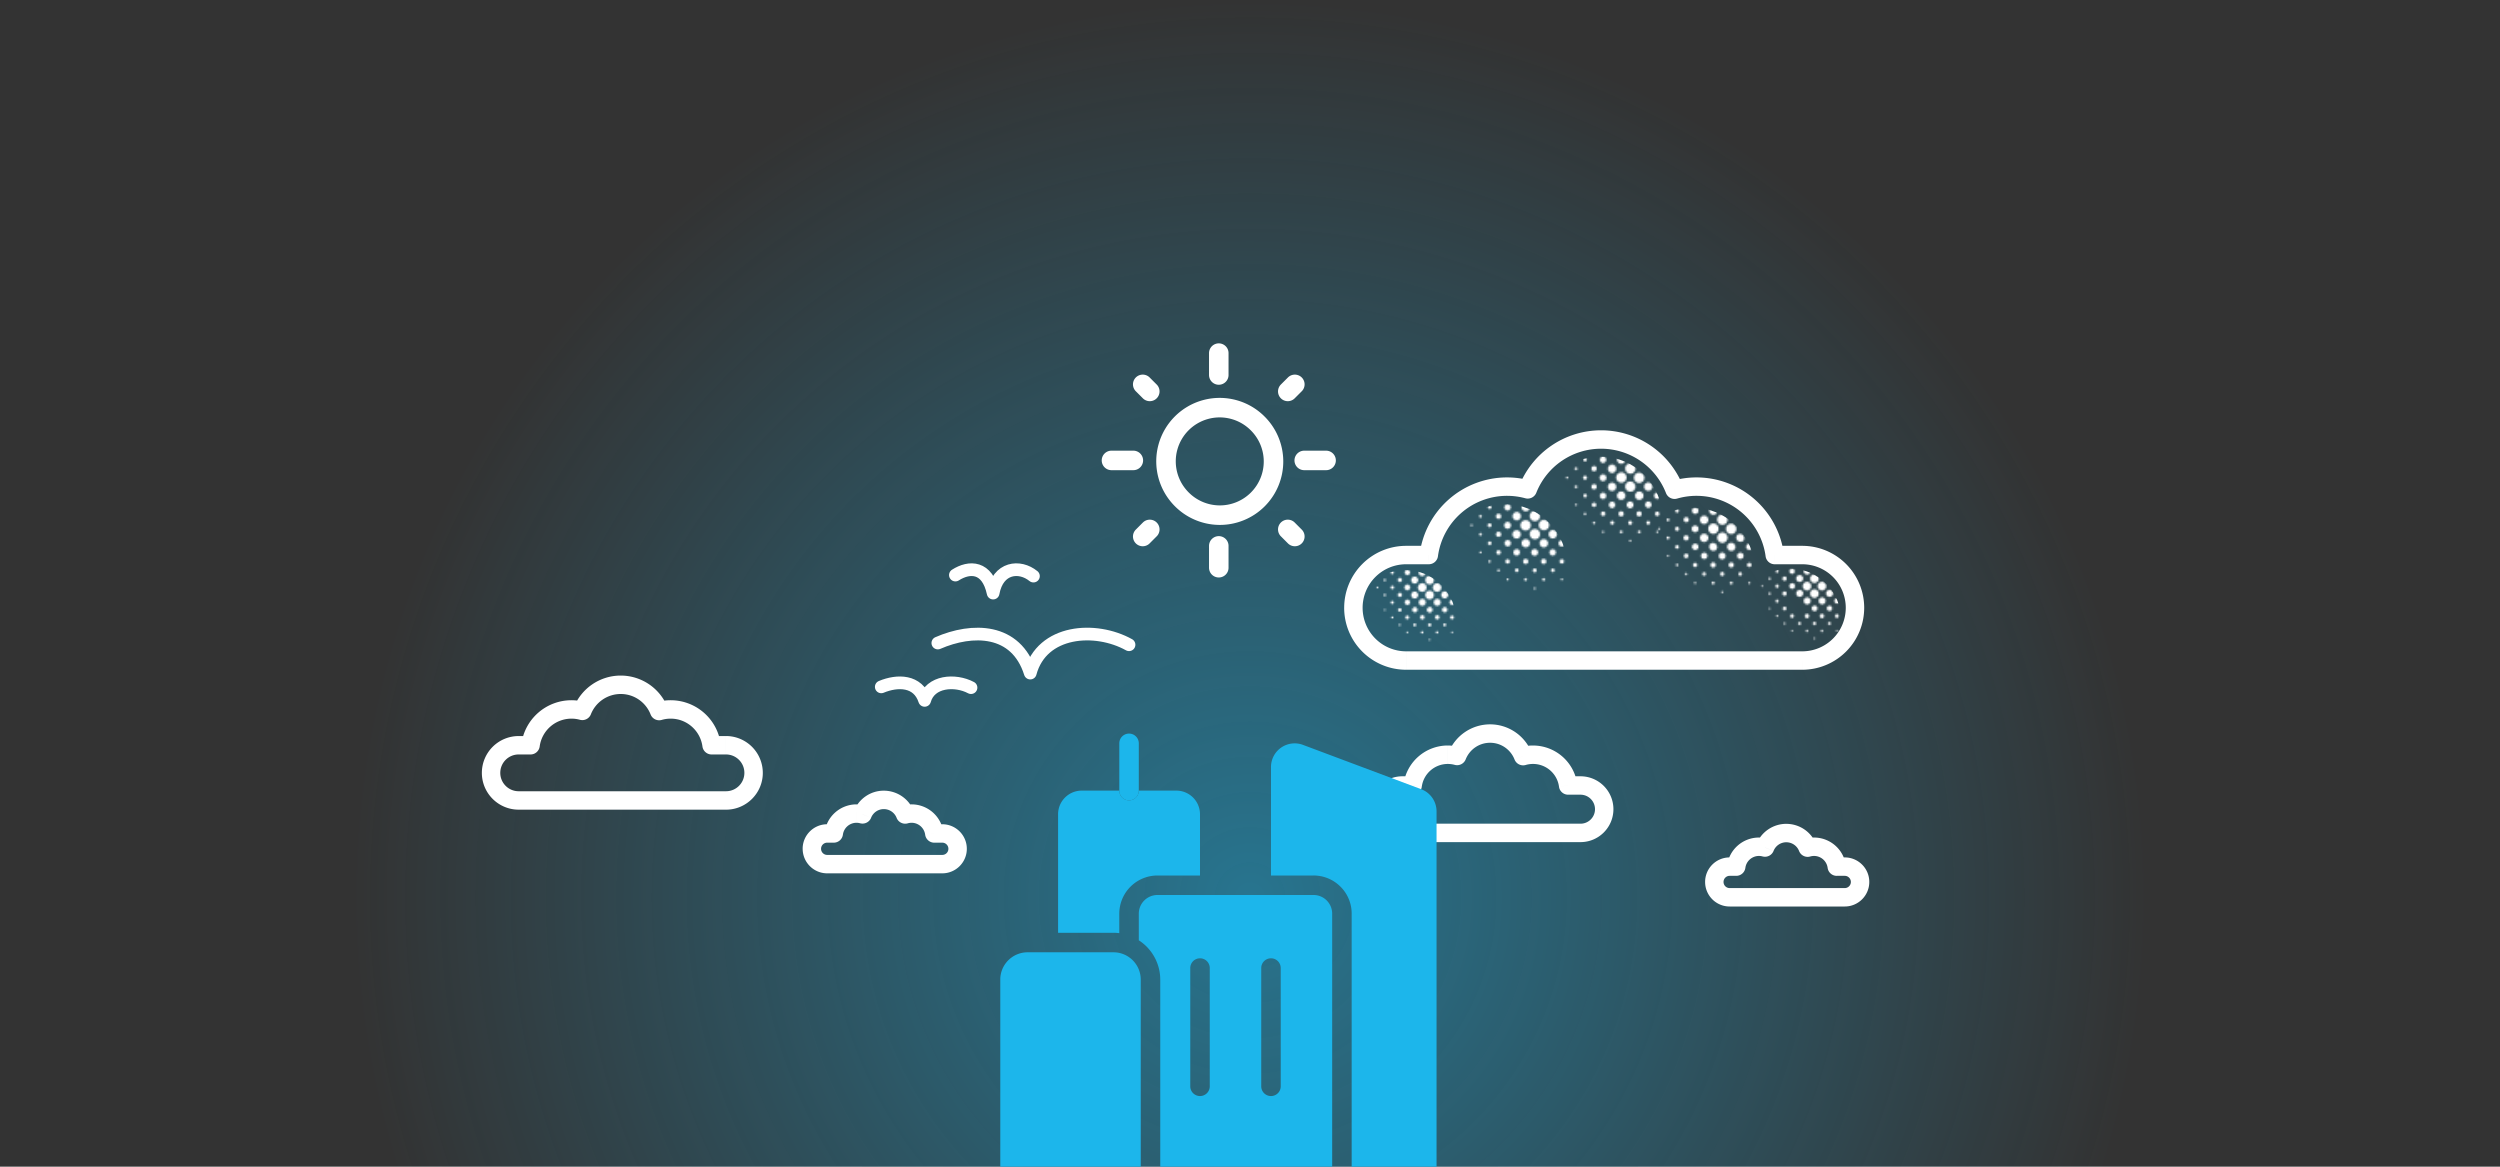 <svg xmlns="http://www.w3.org/2000/svg" fill="none" viewBox="0 0 1500 700">
  <rect x="0" y="0" width="1500" height="700" fill="#333333" stroke="none"/>
  <g clip-path="url(#clip0_433_2596)">
    <circle cx="750" cy="538.46" r="538.46" fill="url(#paint0_radial_433_2596)" opacity=".5"/>
    <path stroke="#fff" stroke-linecap="round" stroke-linejoin="round" stroke-width="7.61" d="M562.7 385.82c20.6-8.97 46.91-9.06 55.46 18.03 7-26.06 39.13-28.2 59.26-17m-104.18-41.81c8.4-5.38 19.15-5.44 22.64 10.81 2.86-15.63 15.97-16.91 24.19-10.19m-91.31 66.46c9.67-4.03 22.02-4.07 26.03 8.11 3.29-11.72 18.37-12.68 27.82-7.64"/>
    <path fill="#fff" d="M857.3 333.03v5.52a5.53 5.53 0 0 0 5.47-4.8l-5.48-.72Zm59.34-39.4-1.45 5.33a5.53 5.53 0 0 0 6.59-3.3l-5.14-2.03Zm88.09.21-5.14 2.01a5.53 5.53 0 0 0 6.68 3.3l-1.54-5.3Zm60.1 39.19-5.47.73a5.51 5.51 0 0 0 5.47 4.8v-5.53Zm-202.06.73a41.83 41.83 0 0 1 41.42-36.26v-11.05a52.88 52.88 0 0 0-52.38 45.85l10.96 1.46Zm41.42-36.26c3.82 0 7.5.51 11 1.46l2.9-10.66a52.83 52.83 0 0 0-13.9-1.85v11.05Zm17.59-1.83a41.81 41.81 0 0 1 38.87-26.44v-11.05a52.87 52.87 0 0 0-49.15 33.42l10.28 4.06Zm38.87-26.44a41.81 41.81 0 0 1 38.94 26.62l10.29-4.02a52.87 52.87 0 0 0-49.23-33.65v11.05Zm45.62 29.92a41.83 41.83 0 0 1 11.66-1.65v-11.05c-5.11 0-10.05.73-14.74 2.08l3.08 10.62Zm11.66-1.65a41.84 41.84 0 0 1 41.43 36.26l10.95-1.46a52.88 52.88 0 0 0-52.38-45.85v11.05Zm46.9 41.05h16.51V327.5h-16.51v11.05Zm16.51 0a26.12 26.12 0 0 1 26.12 26.13h11.06a37.18 37.18 0 0 0-37.18-37.18v11.05Zm26.12 26.13a26.12 26.12 0 0 1-26.12 26.12v11.05a37.18 37.18 0 0 0 37.18-37.17h-11.06Zm-26.12 26.12H843.69v11.05h237.65V390.8Zm-237.65 0a26.12 26.12 0 0 1-26.12-26.12H806.5a37.17 37.17 0 0 0 37.18 37.17V390.8Zm-26.12-26.12a26.12 26.12 0 0 1 26.12-26.13V327.5a37.18 37.18 0 0 0-37.18 37.18h11.06Zm26.12-26.13h13.6V327.5h-13.6v11.05Z"/>
    <mask id="mask0_433_2596" width="78" height="78" x="994" y="278" maskUnits="userSpaceOnUse" style="mask-type:alpha">
      <path fill="#1CB6EB" d="M1001.26 334a.62.62 0 0 0-.87-.87.62.62 0 0 0 .87.87Zm5.5 5.5a.75.75 0 0 0 0-1.04.74.74 0 1 0 0 1.04Zm5.41 5.42a.74.74 0 0 0-1.04-1.04.75.75 0 0 0 0 1.04c.29.28.75.28 1.04 0Zm5.33 5.33a.62.62 0 0 0-.87-.88.62.62 0 0 0 .87.88Zm-21.65-32.49a.62.62 0 1 0-.88-.87.62.62 0 0 0 .88.87Zm5.58 5.58a.86.86 0 0 0 0-1.2.85.85 0 1 0 0 1.2Zm5.58 5.59a1.1 1.1 0 0 0 0-1.55 1.09 1.09 0 0 0-1.54 0 1.09 1.09 0 0 0 0 1.55 1.1 1.1 0 0 0 1.54 0Zm5.58 5.57a1.33 1.33 0 1 0-1.88-1.87 1.33 1.33 0 0 0 1.88 1.88Zm5.42 5.42c.51-.52.51-1.36 0-1.88a1.33 1.33 0 1 0 0 1.88Zm5.24 5.25a1.1 1.1 0 0 0 0-1.55 1.09 1.09 0 0 0-1.54 0 1.09 1.09 0 0 0 0 1.55c.42.43 1.12.43 1.54 0Zm5.25 5.24a.86.86 0 0 0 0-1.2.86.86 0 0 0-1.21 0 .86.86 0 0 0 0 1.2c.33.33.87.33 1.21 0Zm5.24 5.25a.62.62 0 0 0-.87-.87.62.62 0 0 0 .87.87Zm-32.31-43.15a.86.86 0 0 0 0-1.2.85.85 0 1 0 0 1.2Zm5.66 5.67a1.2 1.2 0 0 0 0-1.71 1.2 1.2 0 1 0-1.71 1.71 1.2 1.2 0 0 0 1.71 0Zm5.67 5.67a1.57 1.57 0 1 0-2.22-2.22 1.57 1.57 0 0 0 2.22 2.22Zm5.67 5.66a1.93 1.93 0 1 0-2.73-2.72 1.93 1.93 0 0 0 2.73 2.72Zm5.41 5.42a1.93 1.93 0 1 0-2.73-2.72 1.93 1.93 0 0 0 2.73 2.72Zm5.16 5.16c.61-.61.61-1.6 0-2.22a1.56 1.56 0 0 0-2.21 0 1.56 1.56 0 1 0 2.21 2.22Zm5.16 5.16a1.2 1.2 0 0 0 0-1.71 1.2 1.2 0 1 0-1.71 1.71 1.2 1.2 0 0 0 1.71 0Zm5.16 5.16a.84.84 0 0 0 0-1.2.85.85 0 0 0-1.2 0 .86.86 0 0 0 0 1.2c.33.33.87.33 1.2 0Zm-38.06-48.89a.62.62 0 0 0-.87-.87.62.62 0 0 0 .87.87Zm5.75 5.75a1.09 1.09 0 1 0-1.54-1.55 1.09 1.09 0 0 0 0 1.55c.42.43 1.11.43 1.54 0Zm5.75 5.75a1.57 1.57 0 1 0-2.22-2.21 1.57 1.57 0 0 0 2.22 2.2Zm5.75 5.75a2.04 2.04 0 1 0-2.89-2.89 2.04 2.04 0 1 0 2.89 2.89Zm5.75 5.75a2.52 2.52 0 1 0-3.56-3.57 2.52 2.52 0 0 0 3.56 3.57Zm5.42 5.42a2.53 2.53 0 0 0-3.57-3.57 2.53 2.53 0 0 0 3.57 3.56Zm5.07 5.07a2.04 2.04 0 1 0-2.89-2.89 2.04 2.04 0 1 0 2.89 2.9Zm5.08 5.08a1.57 1.57 0 1 0-2.22-2.22 1.57 1.57 0 0 0 2.22 2.22Zm5.08 5.08a1.1 1.1 0 0 0 0-1.55 1.1 1.1 0 0 0-1.55 0 1.1 1.1 0 0 0 0 1.55 1.1 1.1 0 0 0 1.55 0Zm5.07 5.08a.6.6 0 0 0 0-.88.62.62 0 1 0 0 .87Zm-43.22-54.06a.75.75 0 0 0 0-1.04.74.74 0 1 0 0 1.04Zm5.83 5.83a1.33 1.33 0 1 0-1.88-1.88 1.33 1.33 0 0 0 1.88 1.88Zm5.84 5.84a1.93 1.93 0 1 0-2.73-2.72 1.93 1.93 0 0 0 2.73 2.72Zm5.83 5.84a2.52 2.52 0 1 0-3.56 0c.98.98 2.58.98 3.56 0Zm5.84 5.83a3.12 3.12 0 1 0-4.41-4.4 3.12 3.12 0 0 0 4.41 4.4Zm5.41 5.41a3.12 3.12 0 1 0-4.41-4.4 3.12 3.12 0 0 0 4.41 4.4Zm4.99 5a2.52 2.52 0 1 0-3.56-3.57 2.52 2.52 0 0 0 3.56 3.56Zm5 4.99a1.93 1.93 0 1 0-2.73-2.72 1.93 1.93 0 0 0 2.73 2.72Zm4.99 4.99a1.33 1.33 0 1 0-1.88-1.88 1.33 1.33 0 0 0 1.88 1.88Zm4.99 5a.74.74 0 0 0-1.04-1.04.75.75 0 0 0 0 1.04c.29.28.76.28 1.04 0Zm-43.31-54.14a.74.74 0 0 0-1.04-1.04.75.75 0 0 0 0 1.04c.29.28.75.28 1.04 0Zm5.84 5.83c.51-.52.51-1.36 0-1.88a1.33 1.33 0 1 0 0 1.88Zm5.83 5.83a1.93 1.93 0 0 0-2.72-2.72 1.93 1.93 0 0 0 2.72 2.72Zm5.84 5.84a2.53 2.53 0 0 0-3.57-3.56 2.53 2.53 0 0 0 3.57 3.56Zm5.83 5.83a3.12 3.12 0 1 0-4.41-4.4 3.12 3.12 0 0 0 4.41 4.4Zm5.41 5.42a3.1 3.1 0 1 0-4.39-4.4 3.1 3.1 0 0 0 4.39 4.4Zm5 4.99a2.53 2.53 0 0 0-3.57-3.56 2.53 2.53 0 0 0 3.57 3.56Zm4.99 4.99a1.93 1.93 0 1 0-2.73-2.72 1.93 1.93 0 0 0 2.73 2.72Zm4.99 4.99a1.33 1.33 0 1 0-1.88-1.87 1.33 1.33 0 0 0 1.88 1.88Zm5 5a.75.75 0 0 0 0-1.04.74.74 0 1 0 0 1.04Zm-43.4-54.22a.62.62 0 0 0-.87-.87.62.62 0 0 0 .87.87Zm5.75 5.75a1.1 1.1 0 0 0 0-1.55 1.09 1.09 0 0 0-1.54 0 1.09 1.09 0 0 0 0 1.55c.42.43 1.12.43 1.54 0Zm5.75 5.75c.61-.61.61-1.6 0-2.22a1.56 1.56 0 0 0-2.21 0c-.62.61-.62 1.6 0 2.22.61.6 1.6.6 2.21 0Zm5.75 5.75a2.04 2.04 0 1 0-2.89-2.89 2.04 2.04 0 1 0 2.89 2.89Zm5.75 5.75Zm5.42 5.42a2.53 2.53 0 0 0-3.57-3.57 2.53 2.53 0 0 0 3.57 3.56Zm5.07 5.07a2.04 2.04 0 1 0-2.88-2.89 2.04 2.04 0 0 0 2.88 2.89Zm5.08 5.08c.61-.62.61-1.6 0-2.22a1.56 1.56 0 0 0-2.21 0c-.62.61-.62 1.6 0 2.22.61.6 1.6.6 2.21 0Zm5.08 5.08a1.1 1.1 0 0 0-1.55-1.55 1.1 1.1 0 0 0 0 1.55 1.1 1.1 0 0 0 1.55 0Zm5.08 5.07a.62.62 0 0 0-.87-.87.6.6 0 0 0 0 .87c.24.24.63.24.87 0Zm-37.73-48.56a.86.86 0 0 0 0-1.2.86.86 0 0 0-1.21 0 .86.86 0 0 0 0 1.2c.33.34.87.34 1.21 0Zm5.66 5.67a1.2 1.2 0 0 0 0-1.71 1.2 1.2 0 1 0-1.71 1.71 1.2 1.2 0 0 0 1.71 0Zm5.67 5.67a1.57 1.57 0 1 0-2.22-2.22 1.57 1.57 0 0 0 2.22 2.22Zm5.67 5.66a1.93 1.93 0 1 0-2.73-2.72 1.93 1.93 0 0 0 2.73 2.72Zm5.41 5.42a1.93 1.93 0 0 0-2.72-2.72 1.93 1.93 0 0 0 2.72 2.72Zm5.16 5.16a1.57 1.57 0 1 0-2.22-2.21 1.57 1.57 0 0 0 2.22 2.2Zm5.16 5.16a1.2 1.2 0 0 0 0-1.71 1.2 1.2 0 1 0-1.71 1.71 1.2 1.2 0 0 0 1.71 0Zm5.16 5.16a.84.84 0 0 0 0-1.2.85.85 0 0 0-1.2 0 .84.84 0 0 0 0 1.2c.33.34.87.34 1.2 0Zm-32.65-43.48a.62.62 0 0 0-.87-.87.62.62 0 0 0 .87.87Zm5.58 5.58a.84.84 0 0 0 0-1.2.85.85 0 0 0-1.2 0 .86.86 0 0 0 0 1.2c.33.34.87.34 1.2 0Zm5.59 5.59a1.1 1.1 0 0 0 0-1.55 1.1 1.1 0 0 0-1.55 0 1.1 1.1 0 0 0 0 1.55 1.1 1.1 0 0 0 1.55 0Zm5.58 5.58a1.33 1.33 0 1 0-1.88-1.88 1.33 1.33 0 0 0 1.88 1.88Zm5.41 5.41a1.33 1.33 0 1 0-1.88-1.88 1.33 1.33 0 0 0 1.88 1.88Zm5.25 5.25c.43-.43.43-1.12 0-1.54a1.1 1.1 0 0 0-1.55 0 1.1 1.1 0 0 0 0 1.54 1.1 1.1 0 0 0 1.55 0Zm5.24 5.24a.84.84 0 0 0 0-1.2.85.85 0 0 0-1.2 0 .84.84 0 0 0 0 1.2c.33.34.87.34 1.2 0Zm5.25 5.25a.62.62 0 0 0-.87-.87.62.62 0 0 0 .87.87Zm-21.66-32.48a.6.6 0 0 0 0-.87.62.62 0 1 0 0 .87Zm5.5 5.5a.74.74 0 0 0-1.04-1.04.75.75 0 0 0 0 1.04c.29.28.76.28 1.04 0Zm5.42 5.41a.75.75 0 0 0 0-1.04.74.74 0 1 0 0 1.04Zm5.33 5.33a.62.62 0 0 0-.87-.87.6.6 0 0 0 0 .87c.24.24.63.24.87 0Z"/>
    </mask>
    <g mask="url(#mask0_433_2596)">
      <circle cx="1015.47" cy="341.76" r="37.18" fill="#fff"/>
    </g>
    <mask id="mask1_433_2596" width="78" height="78" x="882" y="276" maskUnits="userSpaceOnUse" style="mask-type:alpha">
      <path fill="#1CB6EB" d="M888.75 331.88a.62.62 0 1 0-.88-.87.62.62 0 0 0 .88.87Zm5.49 5.5a.73.73 0 1 0-1.03-1.04.73.73 0 0 0 1.03 1.04Zm5.42 5.42a.73.73 0 1 0-1.04-1.05.73.73 0 0 0 1.04 1.04Zm5.33 5.32a.62.62 0 1 0-.87-.87.62.62 0 0 0 .87.87Zm-21.66-32.48a.62.62 0 1 0-.87-.87.62.62 0 0 0 .87.87Zm5.58 5.58a.85.85 0 1 0-1.2-1.2.85.85 0 0 0 1.2 1.2Zm5.59 5.58a1.1 1.1 0 1 0-1.55-1.54 1.1 1.1 0 0 0 1.55 1.55Zm5.58 5.59a1.33 1.33 0 1 0-1.88-1.88 1.33 1.33 0 0 0 1.88 1.88Zm5.42 5.41a1.33 1.33 0 1 0-1.89-1.88 1.33 1.33 0 0 0 1.88 1.88Zm5.24 5.25a1.1 1.1 0 1 0-1.54-1.55 1.1 1.1 0 0 0 1.54 1.55Zm5.24 5.25a.85.85 0 1 0-1.2-1.22.85.85 0 0 0 1.2 1.21Zm5.25 5.24a.62.62 0 1 0-.87-.87.62.62 0 0 0 .87.87Zm-32.32-43.14a.85.85 0 1 0-1.2-1.21.85.85 0 0 0 1.2 1.2Zm5.67 5.66a1.21 1.21 0 1 0-1.71-1.71 1.21 1.21 0 0 0 1.71 1.71Zm5.67 5.67a1.57 1.57 0 1 0-2.22-2.22 1.57 1.57 0 0 0 2.22 2.22Zm5.66 5.67a1.93 1.93 0 1 0-2.72-2.73 1.93 1.93 0 0 0 2.72 2.72Zm5.42 5.4a1.93 1.93 0 1 0-2.73-2.72 1.93 1.93 0 0 0 2.73 2.73Zm5.16 5.17a1.57 1.57 0 1 0-2.22-2.22 1.57 1.57 0 0 0 2.22 2.22Zm5.16 5.16a1.21 1.21 0 1 0-1.71-1.71 1.21 1.21 0 0 0 1.71 1.71Zm5.16 5.17a.85.85 0 1 0-1.2-1.22.85.85 0 0 0 1.2 1.21Zm-38.06-48.9a.62.62 0 1 0-.88-.87.62.62 0 0 0 .88.87Zm5.75 5.75a1.1 1.1 0 1 0-1.55-1.55 1.1 1.1 0 0 0 1.55 1.55Zm5.75 5.75a1.57 1.57 0 1 0-2.22-2.22 1.57 1.57 0 0 0 2.22 2.22Zm5.75 5.75a2.04 2.04 0 1 0-2.9-2.89 2.04 2.04 0 0 0 2.9 2.89Zm5.75 5.75a2.52 2.52 0 1 0-3.57-3.56 2.52 2.52 0 0 0 3.57 3.56Zm5.41 5.41a2.52 2.52 0 1 0-3.56-3.56 2.52 2.52 0 0 0 3.56 3.56Zm5.08 5.08a2.04 2.04 0 1 0-2.89-2.89 2.04 2.04 0 0 0 2.89 2.89Zm5.08 5.08a1.57 1.57 0 1 0-2.22-2.22 1.57 1.57 0 0 0 2.22 2.22Zm5.08 5.08a1.1 1.1 0 1 0-1.55-1.55 1.1 1.1 0 0 0 1.54 1.55Zm5.07 5.07a.62.62 0 1 0-.87-.87.62.62 0 0 0 .87.87Zm-43.23-54.05a.73.73 0 1 0-1.03-1.04.73.73 0 0 0 1.03 1.04Zm5.84 5.83a1.33 1.33 0 1 0-1.88-1.88 1.33 1.33 0 0 0 1.88 1.88Zm5.83 5.84a1.92 1.92 0 1 0-2.72-2.72 1.92 1.92 0 0 0 2.72 2.72Zm5.84 5.83a2.52 2.52 0 1 0-3.56-3.56 2.52 2.52 0 0 0 3.56 3.56Zm5.83 5.83a3.11 3.11 0 1 0-4.4-4.4 3.11 3.11 0 0 0 4.4 4.4Zm5.42 5.42a3.12 3.12 0 1 0-4.41-4.4 3.12 3.12 0 0 0 4.4 4.4Zm4.99 4.99a2.52 2.52 0 1 0-3.56-3.56 2.52 2.52 0 0 0 3.56 3.56Zm4.99 4.99a1.92 1.92 0 1 0-2.72-2.72 1.92 1.92 0 0 0 2.72 2.73Zm5 5a1.33 1.33 0 1 0-1.88-1.88 1.33 1.33 0 0 0 1.88 1.88Zm4.99 5a.73.73 0 1 0-1.04-1.05.73.73 0 0 0 1.04 1.04Zm-43.31-54.15a.73.73 0 1 0-1.04-1.03.73.73 0 0 0 1.04 1.03Zm5.84 5.84a1.33 1.33 0 1 0-1.89-1.88 1.33 1.33 0 0 0 1.88 1.88Zm5.83 5.83a1.92 1.92 0 1 0-2.72-2.72 1.92 1.92 0 0 0 2.72 2.72Zm5.83 5.84a2.52 2.52 0 1 0-3.56-3.56 2.52 2.52 0 0 0 3.56 3.56ZM923 312a3.12 3.12 0 1 0-4.41-4.41 3.12 3.12 0 0 0 4.4 4.4Zm5.41 5.4a3.12 3.12 0 1 0-4.4-4.4 3.12 3.12 0 0 0 4.4 4.4Zm4.99 5a2.52 2.52 0 1 0-3.56-3.56 2.52 2.52 0 0 0 3.56 3.56Zm5 5a1.92 1.92 0 1 0-2.72-2.73 1.92 1.92 0 0 0 2.72 2.72Zm4.99 4.99a1.33 1.33 0 1 0-1.88-1.88 1.33 1.33 0 0 0 1.88 1.88Zm4.99 4.99a.73.73 0 1 0-1.03-1.04.73.73 0 0 0 1.03 1.04Zm-43.39-54.22a.62.62 0 1 0-.87-.88.62.62 0 0 0 .87.88Zm5.75 5.74a1.1 1.1 0 1 0-1.54-1.54 1.1 1.1 0 0 0 1.54 1.55Zm5.75 5.76a1.57 1.57 0 1 0-2.22-2.22 1.57 1.57 0 0 0 2.22 2.22Zm5.75 5.74a2.04 2.04 0 1 0-2.89-2.88 2.04 2.04 0 0 0 2.89 2.89Zm5.75 5.76a2.52 2.52 0 1 0-3.56-3.56 2.52 2.52 0 0 0 3.56 3.56Zm5.41 5.41a2.52 2.52 0 1 0-3.56-3.56 2.52 2.52 0 0 0 3.56 3.56Zm5.08 5.08a2.04 2.04 0 1 0-2.89-2.89 2.04 2.04 0 0 0 2.9 2.89Zm5.08 5.08a1.57 1.57 0 1 0-2.22-2.22 1.57 1.57 0 0 0 2.22 2.22Zm5.08 5.07a1.1 1.1 0 1 0-1.55-1.54 1.1 1.1 0 0 0 1.55 1.55Zm5.07 5.08a.62.62 0 1 0-.87-.87.62.62 0 0 0 .87.87Zm-37.73-48.56a.85.85 0 1 0-1.2-1.2.85.85 0 0 0 1.2 1.2Zm5.67 5.68a1.21 1.21 0 1 0-1.71-1.72 1.21 1.21 0 0 0 1.71 1.71Zm5.67 5.66a1.57 1.57 0 1 0-2.22-2.22 1.57 1.57 0 0 0 2.22 2.22Zm5.66 5.66a1.92 1.92 0 1 0-2.71-2.72 1.92 1.92 0 0 0 2.71 2.72Zm5.42 5.42a1.92 1.92 0 1 0-2.72-2.72 1.92 1.92 0 0 0 2.72 2.72Zm5.16 5.16a1.57 1.57 0 1 0-2.22-2.22 1.57 1.57 0 0 0 2.22 2.22Zm5.16 5.16a1.21 1.21 0 1 0-1.71-1.71 1.21 1.21 0 0 0 1.71 1.71Zm5.16 5.16a.85.85 0 1 0-1.2-1.2.85.85 0 0 0 1.2 1.2Zm-32.65-43.48a.62.62 0 1 0-.87-.87.62.62 0 0 0 .87.87Zm5.58 5.58a.85.85 0 1 0-1.2-1.2.85.85 0 0 0 1.2 1.2Zm5.59 5.58a1.1 1.1 0 1 0-1.55-1.54 1.1 1.1 0 0 0 1.54 1.55Zm5.58 5.59a1.33 1.33 0 1 0-1.88-1.88 1.33 1.33 0 0 0 1.88 1.88Zm5.41 5.41a1.33 1.33 0 1 0-1.88-1.88 1.33 1.33 0 0 0 1.88 1.88Zm5.25 5.25a1.1 1.1 0 1 0-1.55-1.55 1.1 1.1 0 0 0 1.55 1.55Zm5.24 5.25a.85.85 0 1 0-1.2-1.21.85.85 0 0 0 1.2 1.2Zm5.25 5.24a.62.62 0 1 0-.87-.87.62.62 0 0 0 .87.87Zm-21.66-32.48a.62.62 0 1 0-.87-.87.62.62 0 0 0 .87.87Zm5.5 5.49a.73.73 0 1 0-1.04-1.03.73.73 0 0 0 1.04 1.03Zm5.41 5.42a.73.73 0 1 0-1.04-1.04.73.73 0 0 0 1.04 1.04Zm5.33 5.33a.62.62 0 1 0-.87-.87.62.62 0 0 0 .87.87Z"/>
    </mask>
    <g mask="url(#mask1_433_2596)">
      <circle cx="902.96" cy="339.64" r="37.18" fill="#fff"/>
    </g>
    <mask id="mask2_433_2596" width="78" height="78" x="939" y="248" maskUnits="userSpaceOnUse" style="mask-type:alpha">
      <path fill="#1CB6EB" d="M946.01 303.35a.62.62 0 1 0-.86-.87.62.62 0 0 0 .87.87Zm5.5 5.5a.73.73 0 1 0-1.03-1.04.73.73 0 0 0 1.03 1.04Zm5.42 5.41a.73.73 0 1 0-1.04-1.03.73.73 0 0 0 1.04 1.03Zm5.33 5.34a.62.62 0 1 0-.87-.88.62.62 0 0 0 .87.87Zm-21.66-32.49a.62.62 0 1 0-.87-.87.62.62 0 0 0 .87.87Zm5.58 5.59a.85.85 0 1 0-1.2-1.21.85.85 0 0 0 1.2 1.2Zm5.59 5.57a1.1 1.1 0 1 0-1.55-1.54 1.1 1.1 0 0 0 1.55 1.54Zm5.58 5.59a1.33 1.33 0 1 0-1.88-1.88 1.33 1.33 0 0 0 1.88 1.88Zm5.41 5.41a1.33 1.33 0 1 0-1.87-1.88 1.33 1.33 0 0 0 1.87 1.88Zm5.24 5.25a1.1 1.1 0 1 0-1.54-1.55 1.1 1.1 0 0 0 1.55 1.55Zm5.25 5.24a.85.85 0 1 0-1.2-1.2.85.85 0 0 0 1.2 1.2Zm5.25 5.24a.62.62 0 1 0-.87-.86.62.62 0 0 0 .87.87Zm-32.32-43.14a.85.85 0 1 0-1.2-1.2.85.85 0 0 0 1.2 1.2Zm5.67 5.67a1.21 1.21 0 1 0-1.71-1.71 1.21 1.21 0 0 0 1.71 1.71Zm5.66 5.67a1.57 1.57 0 1 0-2.21-2.22 1.57 1.57 0 0 0 2.22 2.22Zm5.67 5.66a1.92 1.92 0 1 0-2.72-2.72 1.92 1.92 0 0 0 2.72 2.72Zm5.42 5.42a1.92 1.92 0 1 0-2.72-2.72 1.92 1.92 0 0 0 2.72 2.72Zm5.16 5.16a1.57 1.57 0 1 0-2.22-2.22 1.57 1.57 0 0 0 2.22 2.22Zm5.16 5.16a1.21 1.21 0 1 0-1.71-1.71 1.21 1.21 0 0 0 1.7 1.71Zm5.16 5.16a.85.85 0 1 0-1.2-1.2.85.85 0 0 0 1.2 1.2Zm-38.07-48.89a.62.62 0 1 0-.86-.87.62.62 0 0 0 .87.87Zm5.76 5.75a1.1 1.1 0 1 0-1.55-1.55 1.1 1.1 0 0 0 1.55 1.55Zm5.74 5.75a1.57 1.57 0 1 0-2.21-2.22 1.57 1.57 0 0 0 2.22 2.22Zm5.76 5.75a2.04 2.04 0 1 0-2.9-2.89 2.04 2.04 0 0 0 2.9 2.89Zm5.75 5.75a2.52 2.52 0 1 0-3.57-3.56 2.52 2.52 0 0 0 3.57 3.56Zm5.41 5.41a2.52 2.52 0 1 0-3.56-3.56 2.52 2.52 0 0 0 3.56 3.56Zm5.07 5.08a2.04 2.04 0 1 0-2.88-2.89 2.04 2.04 0 0 0 2.89 2.9Zm5.08 5.08a1.56 1.56 0 1 0-2.2-2.22 1.56 1.56 0 0 0 2.2 2.22Zm5.08 5.08a1.1 1.1 0 1 0-1.55-1.55 1.1 1.1 0 0 0 1.55 1.55Zm5.08 5.08a.62.62 0 1 0-.87-.88.62.62 0 0 0 .87.87Zm-43.23-54.06a.73.73 0 1 0-1.03-1.04.73.73 0 0 0 1.03 1.04Zm5.84 5.83a1.33 1.33 0 1 0-1.88-1.88 1.33 1.33 0 0 0 1.88 1.88Zm5.83 5.83a1.92 1.92 0 1 0-2.72-2.71 1.92 1.92 0 0 0 2.72 2.72Zm5.84 5.84a2.52 2.52 0 1 0-3.57-3.56 2.52 2.52 0 0 0 3.57 3.56Zm5.83 5.84a3.12 3.12 0 1 0-4.4-4.4 3.12 3.12 0 0 0 4.4 4.4Zm5.42 5.42a3.12 3.12 0 1 0-4.41-4.41 3.12 3.12 0 0 0 4.4 4.4Zm4.99 4.98a2.52 2.52 0 1 0-3.56-3.56 2.52 2.52 0 0 0 3.56 3.56Zm4.99 5a1.93 1.93 0 1 0-2.72-2.72 1.93 1.93 0 0 0 2.72 2.72Zm5 4.99a1.33 1.33 0 1 0-1.89-1.88 1.33 1.33 0 0 0 1.88 1.88Zm4.99 4.99a.75.75 0 0 0 0-1.03.74.74 0 1 0 0 1.04Zm-43.31-54.14a.73.73 0 1 0-1.04-1.03.73.73 0 0 0 1.04 1.03Zm5.83 5.84a1.33 1.33 0 1 0-1.87-1.88 1.33 1.33 0 0 0 1.87 1.88Zm5.84 5.84a1.92 1.92 0 1 0-2.72-2.73 1.92 1.92 0 0 0 2.72 2.72Zm5.83 5.83a2.52 2.52 0 1 0-3.56-3.56 2.52 2.52 0 0 0 3.56 3.56Zm5.84 5.83a3.12 3.12 0 1 0-4.41-4.4 3.12 3.12 0 0 0 4.4 4.4Zm5.41 5.42a3.11 3.11 0 1 0-4.4-4.4 3.11 3.11 0 0 0 4.4 4.4Zm4.99 4.99a2.52 2.52 0 1 0-3.56-3.56 2.52 2.52 0 0 0 3.56 3.56Zm5 4.99a1.93 1.93 0 1 0-2.73-2.72 1.93 1.93 0 0 0 2.73 2.72Zm4.99 5a1.33 1.33 0 1 0-1.88-1.88 1.33 1.33 0 0 0 1.88 1.88Zm4.99 4.99a.74.74 0 0 0-1.04-1.04.75.75 0 0 0 0 1.04c.29.29.76.29 1.04 0Zm-43.39-54.22a.62.62 0 1 0-.87-.88.62.62 0 0 0 .87.88Zm5.74 5.75a1.1 1.1 0 1 0-1.54-1.55 1.1 1.1 0 0 0 1.55 1.55Zm5.76 5.75a1.57 1.57 0 1 0-2.22-2.22 1.57 1.57 0 0 0 2.22 2.22Zm5.74 5.75a2.04 2.04 0 1 0-2.88-2.9 2.04 2.04 0 0 0 2.89 2.9Zm5.76 5.75a2.52 2.52 0 1 0-3.56-3.56 2.52 2.52 0 0 0 3.56 3.56Zm5.41 5.41a2.52 2.52 0 1 0-3.56-3.56 2.52 2.52 0 0 0 3.56 3.56Zm5.08 5.08a2.04 2.04 0 1 0-2.89-2.89 2.04 2.04 0 0 0 2.89 2.89Zm5.08 5.08a1.57 1.57 0 1 0-2.22-2.22 1.57 1.57 0 0 0 2.22 2.22Zm5.08 5.07a1.1 1.1 0 0 0 0-1.54 1.1 1.1 0 0 0-1.55 0 1.09 1.09 0 0 0 0 1.54 1.1 1.1 0 0 0 1.55 0Zm5.07 5.08a.62.62 0 0 0-.87-.87.62.62 0 0 0 .87.87Zm-37.73-48.55a.85.85 0 1 0-1.2-1.21.85.85 0 0 0 1.2 1.2Zm5.67 5.66a1.21 1.21 0 1 0-1.71-1.71 1.21 1.21 0 0 0 1.7 1.71Zm5.66 5.67a1.57 1.57 0 1 0-2.2-2.22 1.57 1.57 0 0 0 2.2 2.22Zm5.67 5.67a1.93 1.93 0 1 0-2.72-2.73 1.93 1.93 0 0 0 2.72 2.72Zm5.42 5.4a1.92 1.92 0 1 0-2.73-2.71 1.92 1.92 0 0 0 2.73 2.72Zm5.16 5.17a1.57 1.57 0 1 0-2.22-2.22 1.57 1.57 0 0 0 2.22 2.22Zm5.16 5.16a1.2 1.2 0 1 0-1.71-1.71 1.2 1.2 0 0 0 0 1.71 1.2 1.2 0 0 0 1.71 0Zm5.16 5.17a.86.86 0 0 0 0-1.21.86.86 0 0 0-1.21 0 .86.86 0 0 0 0 1.2c.34.33.88.33 1.21 0Zm-32.65-43.49a.62.62 0 1 0-.87-.87.62.62 0 0 0 .87.87Zm5.58 5.59a.85.85 0 1 0-1.2-1.21.85.85 0 0 0 1.2 1.2Zm5.58 5.58a1.1 1.1 0 1 0-1.55-1.55 1.1 1.1 0 0 0 1.55 1.55Zm5.59 5.58a1.33 1.33 0 1 0-1.89-1.88 1.33 1.33 0 0 0 1.88 1.88Zm5.41 5.41a1.33 1.33 0 1 0-1.88-1.88 1.33 1.33 0 0 0 1.88 1.88Zm5.25 5.25a1.1 1.1 0 0 0 0-1.55 1.1 1.1 0 0 0-1.55 0 1.09 1.09 0 0 0 0 1.55 1.1 1.1 0 0 0 1.55 0Zm5.24 5.24a.86.86 0 0 0 0-1.2.86.86 0 0 0-1.21 0 .86.86 0 0 0 0 1.2c.34.34.88.34 1.21 0Zm5.25 5.25a.62.62 0 0 0 0-.87.63.63 0 0 0-.88 0 .62.62 0 0 0 0 .87c.25.24.64.24.88 0Zm-21.66-32.48a.62.62 0 1 0-.87-.88.62.62 0 0 0 .87.88Zm5.5 5.49a.75.75 0 0 0 0-1.03.74.74 0 1 0 0 1.04Zm5.41 5.42a.74.74 0 0 0-1.04-1.04.75.75 0 0 0 0 1.04c.29.28.76.28 1.04 0Zm5.33 5.33a.62.62 0 0 0-.87-.87.62.62 0 0 0 .87.87Z"/>
    </mask>
    <g mask="url(#mask2_433_2596)">
      <circle cx="960.23" cy="311.11" r="37.18" fill="#fff"/>
    </g>
    <mask id="mask3_433_2596" width="65" height="65" x="1056" y="319" maskUnits="userSpaceOnUse" style="mask-type:alpha">
      <path fill="#1CB6EB" d="M1062.15 365.49a.5.5 0 1 0-.72-.72.5.5 0 0 0 .72.72Zm4.55 4.55a.62.62 0 0 0 0-.86.6.6 0 1 0 0 .86Zm4.48 4.48a.6.6 0 1 0-.86-.86.6.6 0 0 0 .86.86Zm4.41 4.41a.5.5 0 1 0-.72-.72.5.5 0 0 0 .72.72Zm-17.92-26.88a.5.5 0 1 0-.72-.72.5.5 0 0 0 .72.72Zm4.62 4.61a.72.72 0 0 0 0-1 .7.7 0 0 0-1 0 .7.7 0 0 0 1 1Zm4.62 4.63a.9.9 0 1 0-1.28-1.28.9.9 0 0 0 1.28 1.28Zm4.62 4.61a1.1 1.1 0 1 0-1.56-1.55 1.1 1.1 0 1 0 1.56 1.55Zm4.48 4.48a1.1 1.1 0 1 0-1.56-1.55 1.1 1.1 0 1 0 1.56 1.55Zm4.34 4.35a.9.9 0 1 0-1.28-1.28.9.9 0 0 0 1.28 1.28Zm4.34 4.33a.72.72 0 0 0 0-1 .7.7 0 0 0-1 0 .7.7 0 0 0 1 1Zm4.34 4.34a.5.5 0 1 0-.72-.72.5.5 0 0 0 .72.73Zm-26.74-35.7a.72.72 0 0 0 0-1 .7.7 0 0 0-1 0 .7.7 0 0 0 1 1Zm4.69 4.7a1 1 0 1 0-1.42-1.42 1 1 0 0 0 1.42 1.41Zm4.68 4.68a1.3 1.3 0 1 0-1.83 0c.51.5 1.33.5 1.83 0Zm4.69 4.69Zm4.48 4.48Zm4.27 4.27a1.3 1.3 0 1 0-1.83 0c.51.5 1.33.5 1.83 0Zm4.28 4.28a1 1 0 0 0-1.42-1.42 1 1 0 0 0 1.42 1.42Zm4.27 4.26a.72.72 0 0 0 0-1 .7.7 0 0 0-1 0 .7.7 0 0 0 1 1Zm-31.5-40.46a.5.5 0 1 0-.72-.72.5.5 0 0 0 .72.73Zm4.76 4.76a.9.9 0 1 0-1.28-1.28.9.9 0 0 0 1.28 1.28Zm4.75 4.76a1.3 1.3 0 1 0-1.83 0c.51.5 1.33.5 1.83 0Zm4.76 4.76a1.7 1.7 0 1 0-2.4-2.39 1.7 1.7 0 0 0 2.4 2.4Zm4.76 4.76a2.09 2.09 0 1 0-2.95-2.94 2.09 2.09 0 0 0 2.95 2.94Zm4.48 4.48a2.09 2.09 0 1 0-2.95-2.94 2.09 2.09 0 0 0 2.95 2.94Zm4.2 4.2a1.7 1.7 0 1 0-2.4-2.39 1.7 1.7 0 0 0 2.4 2.4Zm4.21 4.2c.5-.5.5-1.32 0-1.83a1.3 1.3 0 0 0-1.84 0c-.5.5-.5 1.33 0 1.83.51.5 1.33.5 1.84 0Zm4.2 4.21a.9.9 0 1 0-1.28-1.28.9.9 0 0 0 1.28 1.28Zm4.2 4.2a.5.5 0 1 0-.72-.72.5.5 0 0 0 .72.72Zm-35.77-44.73a.62.62 0 0 0 0-.87.6.6 0 1 0 0 .86Zm4.83 4.82a1.1 1.1 0 1 0-1.56-1.55 1.1 1.1 0 1 0 1.56 1.55Zm4.82 4.83a1.59 1.59 0 1 0-2.25-2.26 1.59 1.59 0 0 0 2.25 2.26Zm4.83 4.83a2.09 2.09 0 1 0-2.95-2.95 2.09 2.09 0 0 0 2.95 2.95Zm4.83 4.82a2.57 2.57 0 1 0-3.63-3.64 2.57 2.57 0 0 0 3.63 3.65Zm4.48 4.49a2.57 2.57 0 1 0-3.63-3.65 2.57 2.57 0 0 0 3.63 3.65Zm4.13 4.13a2.09 2.09 0 1 0-2.95-2.94 2.09 2.09 0 0 0 2.95 2.94Zm4.14 4.13a1.6 1.6 0 1 0-2.26-2.25 1.6 1.6 0 0 0 2.26 2.25Zm4.13 4.13a1.1 1.1 0 1 0-1.56-1.55 1.1 1.1 0 1 0 1.56 1.55Zm4.13 4.14a.6.6 0 1 0-.86-.86.6.6 0 0 0 .86.86Zm-35.84-44.81a.6.6 0 1 0-.86-.86.6.6 0 0 0 .86.86Zm4.83 4.83a1.1 1.1 0 1 0-1.56-1.55 1.1 1.1 0 1 0 1.56 1.55Zm4.82 4.83a1.59 1.59 0 1 0-2.25-2.26 1.59 1.59 0 0 0 2.25 2.26Zm4.83 4.83a2.09 2.09 0 1 0-2.95-2.95 2.09 2.09 0 0 0 2.95 2.95Zm4.83 4.83a2.57 2.57 0 1 0-3.63-3.65 2.57 2.57 0 0 0 3.63 3.65Zm4.48 4.47a2.57 2.57 0 1 0-3.63-3.64 2.57 2.57 0 0 0 3.63 3.65Zm4.13 4.14a2.09 2.09 0 1 0-2.95-2.94 2.09 2.09 0 0 0 2.95 2.94Zm4.14 4.13a1.6 1.6 0 1 0-2.26-2.25 1.6 1.6 0 0 0 2.26 2.25Zm4.13 4.13a1.1 1.1 0 1 0-1.56-1.55 1.1 1.1 0 1 0 1.56 1.55Zm4.13 4.14a.6.6 0 1 0-.86-.86.6.6 0 0 0 .86.86Zm-35.91-44.87a.5.5 0 1 0-.72-.72.5.5 0 0 0 .72.72Zm4.76 4.75a.9.9 0 1 0-1.28-1.28.9.9 0 0 0 1.28 1.28Zm4.75 4.76a1.3 1.3 0 1 0-1.83 0c.51.5 1.33.5 1.83 0Zm4.76 4.76a1.7 1.7 0 1 0-2.4-2.4 1.7 1.7 0 0 0 2.4 2.4Zm4.76 4.76a2.09 2.09 0 1 0-2.95-2.95 2.09 2.09 0 0 0 2.95 2.95Zm4.48 4.48a2.09 2.09 0 1 0-2.95-2.95 2.09 2.09 0 0 0 2.95 2.95Zm4.2 4.2a1.7 1.7 0 1 0-2.4-2.39 1.7 1.7 0 0 0 2.4 2.4Zm4.21 4.2c.5-.5.5-1.32 0-1.83a1.3 1.3 0 0 0-1.84 0c-.5.5-.5 1.33 0 1.83.51.5 1.33.5 1.84 0Zm4.2 4.21a.9.9 0 1 0-1.28-1.28.9.9 0 0 0 1.28 1.28Zm4.2 4.2a.5.5 0 1 0-.72-.72.5.5 0 0 0 .72.72Zm-31.22-40.19a.72.72 0 0 0 0-1 .7.7 0 0 0-1 0 .7.7 0 0 0 1 1Zm4.69 4.7a1 1 0 1 0-1.42-1.42 1 1 0 0 0 1.42 1.41Zm4.69 4.68c.5-.5.5-1.33 0-1.83a1.3 1.3 0 0 0-1.84 0c-.5.5-.5 1.32 0 1.83.51.5 1.33.5 1.84 0Zm4.69 4.69a1.6 1.6 0 1 0-2.26-2.25 1.6 1.6 0 0 0 2.26 2.25Zm4.48 4.48a1.6 1.6 0 1 0-2.26-2.25 1.6 1.6 0 0 0 2.26 2.25Zm4.27 4.27c.5-.5.5-1.32 0-1.83a1.3 1.3 0 0 0-1.84 0c-.5.5-.5 1.32 0 1.83.51.5 1.33.5 1.84 0Zm4.27 4.28a1 1 0 1 0-1.42-1.42 1 1 0 0 0 1.42 1.41Zm4.27 4.26a.72.72 0 0 0 0-1 .7.7 0 0 0-1 0 .7.7 0 0 0 1 1Zm-27.02-35.97a.5.5 0 1 0-.72-.72.5.5 0 0 0 .72.72Zm4.62 4.61a.72.72 0 0 0 0-1 .7.7 0 0 0-1 0 .7.7 0 0 0 1 1Zm4.62 4.62a.9.9 0 1 0-1.28-1.28.9.9 0 0 0 1.28 1.28Zm4.62 4.62a1.1 1.1 0 1 0-1.56-1.55 1.1 1.1 0 1 0 1.56 1.55Zm4.48 4.48a1.1 1.1 0 1 0-1.56-1.55 1.1 1.1 0 1 0 1.56 1.55Zm4.34 4.34a.9.9 0 1 0-1.28-1.28.9.9 0 0 0 1.28 1.28Zm4.34 4.34a.72.72 0 0 0 0-1 .7.7 0 0 0-1 0 .7.7 0 0 0 1 1Zm4.34 4.35a.5.5 0 1 0-.72-.72.5.5 0 0 0 .72.72Zm-17.92-26.88a.5.5 0 1 0-.72-.72.5.5 0 0 0 .72.72Zm4.55 4.54a.6.6 0 1 0-.86-.86.6.6 0 0 0 .86.86Zm4.48 4.49a.6.6 0 1 0-.86-.86.6.6 0 0 0 .86.85Zm4.41 4.4a.5.5 0 1 0-.72-.72.5.5 0 0 0 .72.73Z"/>
    </mask>
    <g mask="url(#mask3_433_2596)">
      <circle cx="1073.91" cy="371.91" r="30.77" fill="#fff"/>
    </g>
    <mask id="mask4_433_2596" width="65" height="65" x="825" y="320" maskUnits="userSpaceOnUse" style="mask-type:alpha">
      <path fill="#1CB6EB" d="M831.24 366.34a.51.51 0 1 0-.72-.72.51.51 0 0 0 .72.72Zm4.56 4.55a.6.6 0 1 0-.87-.86.6.6 0 0 0 .86.86Zm4.47 4.48a.6.6 0 1 0-.86-.86.6.6 0 0 0 .86.86Zm4.41 4.41a.51.51 0 1 0-.72-.72.51.51 0 0 0 .72.72Zm-17.92-26.88a.51.51 0 1 0-.72-.72.51.51 0 0 0 .72.72Zm4.62 4.61a.7.7 0 1 0-1-1 .7.7 0 0 0 1 1Zm4.62 4.62a.9.9 0 1 0-1.28-1.27.9.9 0 0 0 1.28 1.27Zm4.62 4.62a1.1 1.1 0 1 0-1.56-1.55 1.1 1.1 0 0 0 1.56 1.55Zm4.48 4.48a1.1 1.1 0 1 0-1.56-1.55 1.1 1.1 0 0 0 1.56 1.55Zm4.34 4.34a.9.9 0 1 0-1.28-1.27.9.9 0 1 0 1.28 1.27Zm4.34 4.35a.7.7 0 1 0-1-1 .7.7 0 0 0 1 1Zm4.34 4.34a.51.51 0 1 0-.72-.72.51.51 0 0 0 .72.72Zm-26.74-35.71a.7.7 0 1 0-1-1 .7.7 0 0 0 1 1Zm4.69 4.69a1 1 0 1 0-1.41-1.41 1 1 0 0 0 1.41 1.41Zm4.69 4.69a1.3 1.3 0 1 0-1.83-1.83 1.3 1.3 0 0 0 1.83 1.83Zm4.69 4.69a1.6 1.6 0 1 0-2.25-2.25 1.6 1.6 0 0 0 2.25 2.25Zm4.48 4.48a1.6 1.6 0 1 0-2.25-2.25 1.6 1.6 0 0 0 2.25 2.25Zm4.27 4.27a1.3 1.3 0 1 0-1.83-1.83 1.3 1.3 0 0 0 1.83 1.83Zm4.27 4.27a1 1 0 1 0-1.42-1.41 1 1 0 0 0 1.42 1.41Zm4.27 4.28a.7.7 0 1 0-1-1 .7.7 0 0 0 1 1Zm-31.5-40.47a.51.51 0 1 0-.72-.72.51.51 0 0 0 .72.72Zm4.76 4.76a.9.9 0 1 0-1.28-1.27.9.9 0 0 0 1.28 1.27Zm4.76 4.76a1.3 1.3 0 1 0-1.83-1.83 1.3 1.3 0 0 0 1.83 1.83Zm4.76 4.76a1.7 1.7 0 1 0-2.4-2.39 1.7 1.7 0 0 0 2.4 2.4Zm4.76 4.76a2.08 2.08 0 1 0-2.95-2.95 2.08 2.08 0 0 0 2.95 2.95Zm4.48 4.48a2.09 2.09 0 1 0-2.95-2.95 2.09 2.09 0 0 0 2.95 2.95Zm4.2 4.2a1.7 1.7 0 1 0-2.4-2.39 1.7 1.7 0 0 0 2.4 2.4Zm4.2 4.2a1.3 1.3 0 1 0-1.83-1.83 1.3 1.3 0 0 0 1.83 1.83Zm4.2 4.2a.9.9 0 1 0-1.27-1.27.9.9 0 0 0 1.27 1.27Zm4.2 4.21a.51.51 0 1 0-.72-.72.51.51 0 0 0 .72.72Zm-35.76-44.74a.6.6 0 1 0-.87-.86.6.6 0 0 0 .86.86Zm4.82 4.83a1.1 1.1 0 1 0-1.56-1.55 1.1 1.1 0 0 0 1.56 1.55Zm4.83 4.83a1.6 1.6 0 1 0-2.25-2.25 1.6 1.6 0 0 0 2.25 2.25Zm4.83 4.83a2.08 2.08 0 1 0-2.95-2.95 2.08 2.08 0 0 0 2.95 2.95Zm4.82 4.83a2.58 2.58 0 1 0-3.64-3.65 2.58 2.58 0 0 0 3.65 3.65Zm4.49 4.48a2.58 2.58 0 1 0-3.65-3.65 2.58 2.58 0 0 0 3.65 3.65Zm4.13 4.13a2.09 2.09 0 1 0-2.95-2.95 2.09 2.09 0 0 0 2.95 2.95Zm4.13 4.13a1.6 1.6 0 1 0-2.25-2.25 1.6 1.6 0 0 0 2.25 2.25Zm4.13 4.13a1.1 1.1 0 1 0-1.56-1.55 1.1 1.1 0 0 0 1.56 1.55Zm4.13 4.14a.6.6 0 1 0-.86-.86.6.6 0 0 0 .86.86Zm-35.84-44.81a.6.6 0 1 0-.86-.86.6.6 0 0 0 .86.86Zm4.83 4.84a1.1 1.1 0 1 0-1.56-1.56 1.1 1.1 0 0 0 1.56 1.55Zm4.83 4.82a1.6 1.6 0 1 0-2.25-2.25 1.6 1.6 0 0 0 2.25 2.25Zm4.83 4.83a2.08 2.08 0 1 0-2.95-2.95 2.08 2.08 0 0 0 2.95 2.95Zm4.83 4.83a2.58 2.58 0 1 0-3.65-3.65 2.58 2.58 0 0 0 3.65 3.65Zm4.48 4.48a2.58 2.58 0 1 0-3.65-3.65 2.58 2.58 0 0 0 3.65 3.65Zm4.13 4.13a2.09 2.09 0 1 0-2.95-2.95 2.09 2.09 0 0 0 2.95 2.95Zm4.13 4.13a1.6 1.6 0 1 0-2.25-2.25 1.6 1.6 0 0 0 2.25 2.25Zm4.13 4.13a1.1 1.1 0 1 0-1.56-1.55 1.1 1.1 0 0 0 1.56 1.55Zm4.14 4.14a.6.6 0 1 0-.87-.86.6.6 0 0 0 .86.86Zm-35.92-44.88a.51.51 0 1 0-.72-.72.51.51 0 0 0 .72.72Zm4.76 4.76a.9.9 0 1 0-1.27-1.27.9.9 0 0 0 1.27 1.27Zm4.76 4.76a1.3 1.3 0 1 0-1.83-1.83 1.3 1.3 0 0 0 1.83 1.83Zm4.76 4.76a1.7 1.7 0 1 0-2.4-2.4 1.7 1.7 0 0 0 2.4 2.4Zm4.76 4.76a2.08 2.08 0 1 0-2.95-2.95 2.08 2.08 0 0 0 2.95 2.95Zm4.48 4.48a2.09 2.09 0 1 0-2.95-2.95 2.09 2.09 0 0 0 2.95 2.95Zm4.2 4.2a1.7 1.7 0 1 0-2.4-2.39 1.7 1.7 0 0 0 2.4 2.4Zm4.2 4.2a1.3 1.3 0 1 0-1.83-1.83 1.3 1.3 0 0 0 1.83 1.83Zm4.2 4.2a.9.9 0 1 0-1.27-1.27.9.9 0 0 0 1.27 1.27Zm4.2 4.21a.51.51 0 1 0-.72-.72.51.51 0 0 0 .73.72Zm-31.22-40.19a.7.7 0 1 0-1-1 .7.7 0 0 0 1 1Zm4.69 4.69a1 1 0 1 0-1.42-1.41 1 1 0 0 0 1.42 1.41Zm4.69 4.69a1.3 1.3 0 1 0-1.83-1.83 1.3 1.3 0 0 0 1.83 1.83Zm4.69 4.69a1.6 1.6 0 1 0-2.25-2.25 1.6 1.6 0 0 0 2.25 2.25Zm4.48 4.48a1.6 1.6 0 1 0-2.25-2.25 1.6 1.6 0 0 0 2.25 2.25Zm4.27 4.27a1.3 1.3 0 1 0-1.83-1.83 1.3 1.3 0 0 0 1.83 1.83Zm4.27 4.27a1 1 0 1 0-1.42-1.41 1 1 0 0 0 1.42 1.41Zm4.27 4.27a.7.7 0 1 0-1-1 .7.7 0 0 0 1 1Zm-27.02-35.97a.51.51 0 1 0-.72-.73.51.51 0 0 0 .72.73Zm4.62 4.61a.7.7 0 1 0-1-1 .7.7 0 0 0 1 1Zm4.62 4.62a.9.9 0 1 0-1.28-1.27.9.9 0 0 0 1.28 1.27Zm4.62 4.63a1.1 1.1 0 1 0-1.56-1.56 1.1 1.1 0 0 0 1.56 1.55Zm4.48 4.47a1.1 1.1 0 1 0-1.56-1.55 1.1 1.1 0 0 0 1.56 1.55Zm4.34 4.34a.9.9 0 1 0-1.27-1.27.9.9 0 1 0 1.27 1.27Zm4.34 4.34a.7.7 0 1 0-1-1 .7.7 0 0 0 1 1Zm4.35 4.35a.51.51 0 1 0-.73-.72.51.51 0 0 0 .73.72Zm-17.93-26.89a.51.51 0 1 0-.72-.72.51.51 0 0 0 .72.72Zm4.55 4.55a.6.6 0 1 0-.86-.86.6.6 0 0 0 .86.86Zm4.49 4.48a.6.6 0 1 0-.87-.86.6.6 0 0 0 .86.86Zm4.4 4.41a.51.51 0 1 0-.72-.72.51.51 0 0 0 .73.72Z"/>
    </mask>
    <g mask="url(#mask4_433_2596)">
      <circle cx="843.01" cy="372.76" r="30.77" fill="#fff"/>
    </g>
    <path stroke="#fff" stroke-linecap="round" stroke-linejoin="round" stroke-width="11.71" d="M754.03 253.5a32.2 32.2 0 1 1-45.52 45.52 32.2 32.2 0 0 1 45.52-45.53m-22.76-28.5v-13.12m0 128.76v-13.1m41.4-92.68 4.23-4.23m-91.26 91.27 4.23-4.24m92.67-41.4h13.11m-128.76 0H680m92.67 41.4 4.23 4.24m-91.26-91.27 4.23 4.23"/>
    <path fill="#fff" d="M847.6 471.3v5.52a5.53 5.53 0 0 0 5.47-4.8l-5.48-.73Zm26.67-17.72-1.45 5.34a5.53 5.53 0 0 0 6.59-3.3l-5.14-2.04Zm39.6.1-5.15 2.01a5.53 5.53 0 0 0 6.69 3.3l-1.54-5.31Zm27 17.61-5.47.73a5.53 5.53 0 0 0 5.48 4.8v-5.53Zm-87.8.73a15.76 15.76 0 0 1 15.6-13.65V447.3a26.81 26.81 0 0 0-26.55 23.25l10.95 1.46Zm15.6-13.65c1.45 0 2.84.19 4.15.55l2.9-10.67a26.76 26.76 0 0 0-7.04-.94v11.06Zm10.74-2.75c2.32-5.85 8-9.96 14.64-9.96v-11.05a26.8 26.8 0 0 0-24.92 16.94l10.28 4.07Zm14.64-9.96c6.66 0 12.37 4.14 14.67 10.03l10.3-4.02a26.8 26.8 0 0 0-24.97-17.06v11.05Zm21.36 13.33c1.38-.4 2.86-.62 4.39-.62V447.3c-2.59 0-5.1.37-7.47 1.06L915.4 459Zm4.39-.62c7.97 0 14.57 5.94 15.6 13.65l10.96-1.46a26.81 26.81 0 0 0-26.56-23.25v11.06Zm21.08 18.45h7.42v-11.05h-7.42v11.05Zm7.42 0c4.8 0 8.7 3.9 8.7 8.7h11.05a19.75 19.75 0 0 0-19.75-19.75v11.05Zm8.7 8.7c0 4.8-3.9 8.7-8.7 8.7v11.05c10.9 0 19.75-8.84 19.75-19.75H957Zm-8.7 8.7H841.48v11.05H948.3v-11.05Zm-106.82 0a8.7 8.7 0 0 1-8.7-8.7h-11.05c0 10.9 8.84 19.75 19.75 19.75v-11.05Zm-8.7-8.7c0-4.8 3.9-8.7 8.7-8.7v-11.05a19.75 19.75 0 0 0-19.75 19.75h11.05Zm8.7-8.7h6.12v-11.05h-6.12v11.05Zm-523.15-29.67v5.53a5.53 5.53 0 0 0 5.48-4.8l-5.48-.73Zm31.06-20.62-1.45 5.34a5.53 5.53 0 0 0 6.6-3.3l-5.15-2.04Zm46.1.11-5.14 2.01a5.53 5.53 0 0 0 6.69 3.3l-1.54-5.3Zm31.46 20.51-5.48.73a5.53 5.53 0 0 0 5.48 4.8v-5.53Zm-103.14.73a19.26 19.26 0 0 1 19.07-16.69v-11.05a30.31 30.31 0 0 0-30.03 26.28l10.96 1.46Zm19.07-16.69c1.76 0 3.45.24 5.06.68l2.9-10.67a30.29 30.29 0 0 0-7.96-1.06v11.05Zm11.65-2.62a19.25 19.25 0 0 1 17.9-12.17v-11.06a30.3 30.3 0 0 0-28.17 19.16l10.27 4.07Zm17.9-12.17c8.13 0 15.11 5.06 17.92 12.25l10.3-4.02a30.3 30.3 0 0 0-28.23-19.29v11.06Zm24.6 15.55a19 19 0 0 1 5.38-.76v-11.05c-2.93 0-5.77.42-8.45 1.2l3.08 10.61Zm5.38-.76c9.74 0 17.8 7.26 19.06 16.7l10.96-1.47a30.31 30.31 0 0 0-30.03-26.28v11.05Zm24.54 21.49h8.64v-11.05h-8.64v11.05Zm8.64 0c6.1 0 11.04 4.94 11.04 11.04h11.05a22.1 22.1 0 0 0-22.09-22.1v11.06Zm11.04 11.04c0 6.1-4.94 11.03-11.04 11.03v11.06c12.2 0 22.1-9.9 22.1-22.1h-11.06Zm-11.04 11.03H311.21v11.06H435.6v-11.06Zm-124.38 0c-6.1 0-11.04-4.94-11.04-11.03h-11.05c0 12.2 9.9 22.08 22.1 22.08v-11.05Zm-11.04-11.03c0-6.1 4.95-11.04 11.04-11.04v-11.05a22.09 22.09 0 0 0-22.09 22.09h11.05Zm11.04-11.04h7.12v-11.05h-7.12v11.05Zm189.06 47.4v5.52a5.53 5.53 0 0 0 5.47-4.8l-5.47-.72Zm17.24-11.45-1.45 5.33a5.53 5.53 0 0 0 6.6-3.3l-5.15-2.03Zm25.6.06-5.15 2.01a5.53 5.53 0 0 0 6.7 3.3l-1.55-5.31Zm17.47 11.39-5.48.73a5.53 5.53 0 0 0 5.48 4.8v-5.53Zm-54.84.73c.54-4.04 4-7.14 8.15-7.14v-11.05a19.29 19.29 0 0 0-19.1 16.73l10.95 1.46Zm8.15-7.14c.76 0 1.49.1 2.17.3l2.9-10.67a19.26 19.26 0 0 0-5.07-.68v11.05Zm8.76-3a8.23 8.23 0 0 1 7.65-5.21V474.4c-8.15 0-15.1 5.06-17.92 12.18l10.27 4.07Zm7.65-5.21a8.23 8.23 0 0 1 7.66 5.24l10.3-4.02a19.28 19.28 0 0 0-17.96-12.27v11.05Zm14.35 8.54c.72-.21 1.5-.33 2.3-.33v-11.05c-1.86 0-3.67.27-5.38.76l3.08 10.62Zm2.3-.33c4.15 0 7.6 3.1 8.15 7.14l10.95-1.46a19.29 19.29 0 0 0-19.1-16.73v11.05Zm13.63 11.93h4.8v-11.05h-4.8v11.05Zm4.8 0a3.67 3.67 0 0 1 3.66 3.67h11.05c0-8.13-6.59-14.72-14.72-14.72v11.05Zm3.66 3.67a3.67 3.67 0 0 1-3.67 3.68V524c8.13 0 14.72-6.6 14.72-14.73h-11.05Zm-3.67 3.68h-69.06V524h69.06v-11.05Zm-69.06 0a3.67 3.67 0 0 1-3.67-3.68H481.6c0 8.13 6.6 14.73 14.72 14.73v-11.05Zm-3.67-3.68a3.67 3.67 0 0 1 3.67-3.67v-11.05c-8.13 0-14.72 6.6-14.72 14.72h11.05Zm3.67-3.67h3.96v-11.05h-3.96v11.05Zm545.43 14.38v5.52a5.52 5.52 0 0 0 5.48-4.8l-5.48-.72Zm17.25-11.45-1.45 5.33a5.53 5.53 0 0 0 6.59-3.3l-5.14-2.03Zm25.6.06-5.15 2.01a5.53 5.53 0 0 0 6.69 3.3l-1.54-5.31Zm17.46 11.39-5.47.73a5.51 5.51 0 0 0 5.47 4.8v-5.53Zm-54.83.73c.54-4.04 4-7.14 8.15-7.14v-11.05a19.28 19.28 0 0 0-19.1 16.73l10.95 1.46Zm8.15-7.14c.76 0 1.49.1 2.17.3l2.9-10.67a19.24 19.24 0 0 0-5.07-.68v11.05Zm8.76-3a8.23 8.23 0 0 1 7.65-5.21V494.3a19.3 19.3 0 0 0-17.93 12.18l10.28 4.07Zm7.65-5.21a8.23 8.23 0 0 1 7.66 5.24l10.3-4.02a19.29 19.29 0 0 0-17.96-12.27v11.05Zm14.35 8.54a8.18 8.18 0 0 1 2.29-.33v-11.05c-1.85 0-3.66.27-5.37.76l3.08 10.62Zm2.29-.33c4.16 0 7.62 3.1 8.16 7.14l10.95-1.46a19.29 19.29 0 0 0-19.11-16.73v11.05Zm13.63 11.93h4.8v-11.05h-4.8v11.05Zm4.8 0a3.67 3.67 0 0 1 3.67 3.67h11.05c0-8.13-6.59-14.72-14.72-14.72v11.05Zm3.67 3.67a3.67 3.67 0 0 1-3.67 3.68v11.05c8.13 0 14.72-6.6 14.72-14.73h-11.05Zm-3.67 3.68h-69.06v11.05h69.06v-11.05Zm-69.06 0a3.67 3.67 0 0 1-3.67-3.68h-11.05c0 8.13 6.59 14.73 14.72 14.73v-11.05Zm-3.67-3.68a3.67 3.67 0 0 1 3.67-3.67v-11.05c-8.13 0-14.72 6.6-14.72 14.72h11.05Zm3.67-3.67h3.95v-11.05h-3.95v11.05Z"/>
    <g fill="#1CB6EB" clip-path="url(#clip1_433_2596)">
      <path d="M861.93 486.8a14.2 14.2 0 0 0-9.21-13.28l-70.96-26.6a14.2 14.2 0 0 0-19.17 13.3v65.08h25.51a22.8 22.8 0 0 1 16.2 6.71 22.75 22.75 0 0 1 6.7 16.2v153.26h50.93V486.8Zm-190.36 73.1v-11.7a22.94 22.94 0 0 1 22.9-22.9H720v-36.74a14.2 14.2 0 0 0-14.19-14.19h-22.53a5.85 5.85 0 0 1-11.7 0h-22.54a14.18 14.18 0 0 0-14.19 14.19v71.11h33.22c1.2 0 2.37.08 3.51.23Z"/>
      <path d="M796.03 540.28a11.12 11.12 0 0 0-7.93-3.28h-93.62a11.2 11.2 0 0 0-11.2 11.2v15.98a28.09 28.09 0 0 1 12.87 23.6v113.68H799.3V548.2c0-3-1.17-5.8-3.27-7.92Zm-70.17 111.5a5.85 5.85 0 0 1-11.7 0v-70.95a5.85 5.85 0 0 1 11.7 0v70.95Zm42.58 0a5.85 5.85 0 0 1-11.7 0v-70.95a5.85 5.85 0 0 1 11.7 0v70.95Zm-91.02-171.55a5.85 5.85 0 0 0 5.86-5.86V446a5.85 5.85 0 0 0-11.7 0v28.38a5.85 5.85 0 0 0 5.84 5.86Zm7.03 107.54a16.4 16.4 0 0 0-16.39-16.4h-51.5a16.4 16.4 0 0 0-16.4 16.4v112.37h84.29V587.77Z"/>
    </g>
  </g>
  <defs>
    <clipPath id="clip0_433_2596">
      <path fill="#fff" d="M211.54 0h1076.92v700H211.54z"/>
    </clipPath>
    <clipPath id="clip1_433_2596">
      <path fill="#fff" d="M600.17 440.13h261.76v261.33H600.17z"/>
    </clipPath>
    <radialGradient id="paint0_radial_433_2596" cx="0" cy="0" r="1" gradientTransform="rotate(90 105.77 644.23) scale(538.462)" gradientUnits="userSpaceOnUse">
      <stop stop-color="#1CB6EB"/>
      <stop offset="1" stop-color="#1CB6EB" stop-opacity="0"/>
    </radialGradient>
  </defs>
</svg>
